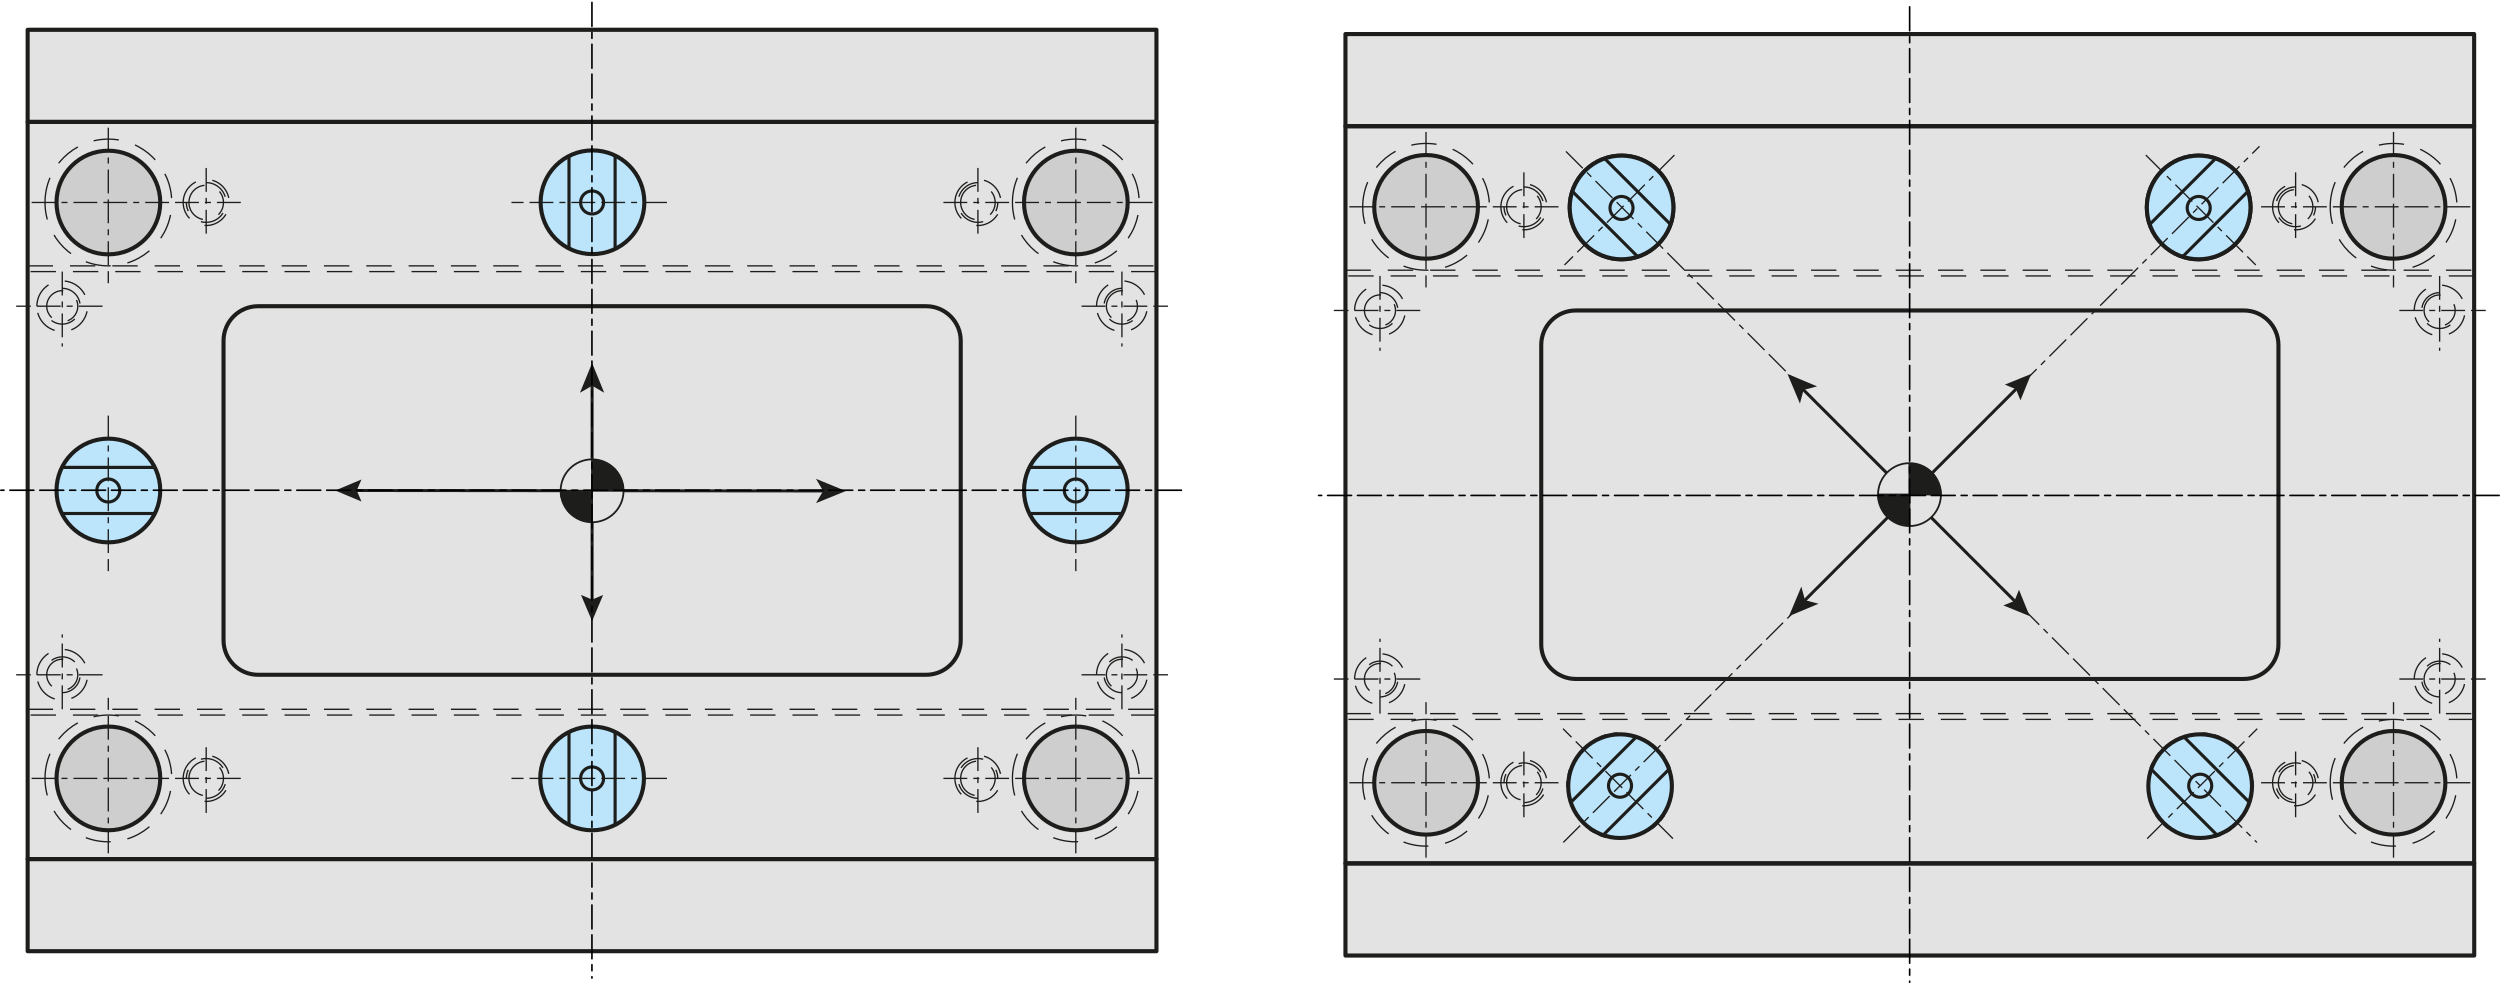 <?xml version="1.0" encoding="UTF-8"?>
<svg id="Ebene_1" data-name="Ebene 1" xmlns="http://www.w3.org/2000/svg" viewBox="0 0 317.18 124.75">
  <defs>
    <style>
      .cls-1 {
        stroke-width: .4px;
      }

      .cls-1, .cls-2, .cls-3, .cls-4, .cls-5, .cls-6, .cls-7, .cls-8, .cls-9, .cls-10, .cls-11 {
        stroke: #1d1d1b;
      }

      .cls-1, .cls-2, .cls-3, .cls-4, .cls-5, .cls-7, .cls-8, .cls-9, .cls-10, .cls-12 {
        stroke-linejoin: round;
      }

      .cls-1, .cls-2, .cls-4, .cls-5, .cls-8, .cls-9, .cls-12 {
        fill: none;
      }

      .cls-2 {
        stroke-dasharray: 0 0 3.22 2.15;
      }

      .cls-2, .cls-8 {
        stroke-width: .17px;
      }

      .cls-3 {
        stroke-dasharray: 0 0 0 0 0 3.03 .76 .76 .76 3.03;
      }

      .cls-3, .cls-4, .cls-7 {
        stroke-width: .52px;
      }

      .cls-3, .cls-7 {
        fill: #bce4fa;
      }

      .cls-13, .cls-14, .cls-15 {
        stroke-width: 0px;
      }

      .cls-13, .cls-11 {
        fill: #e3e3e3;
      }

      .cls-5 {
        stroke-width: .38px;
      }

      .cls-6, .cls-14, .cls-10 {
        fill: #1d1d1b;
      }

      .cls-6, .cls-10 {
        stroke-width: .08px;
      }

      .cls-8, .cls-12 {
        stroke-dasharray: 0 0 0 0 0 0 3.03 .76 .76 .76 3.03 .76;
      }

      .cls-9, .cls-11 {
        stroke-width: .23px;
      }

      .cls-12 {
        stroke: #000;
        stroke-linecap: round;
        stroke-width: .21px;
      }

      .cls-15 {
        fill: #cecece;
      }
    </style>
  </defs>
  <rect class="cls-13" x="3.76" y="3.48" width="143.18" height="117.35"/>
  <path class="cls-15" d="M129.79,25.58c0-3.67,2.98-6.65,6.65-6.65s6.65,2.98,6.65,6.65-2.98,6.65-6.65,6.65-6.65-2.98-6.65-6.65h0Z"/>
  <path class="cls-15" d="M7.1,25.69c0-3.67,2.98-6.65,6.65-6.65s6.65,2.98,6.65,6.65-2.98,6.65-6.65,6.65-6.65-2.98-6.65-6.65h0Z"/>
  <path class="cls-15" d="M7.1,98.78c0-3.67,2.98-6.65,6.65-6.65s6.65,2.98,6.65,6.65-2.98,6.65-6.65,6.65-6.65-2.98-6.65-6.65h0Z"/>
  <path class="cls-15" d="M129.85,98.78c0-3.67,2.98-6.65,6.65-6.65s6.65,2.98,6.65,6.65-2.98,6.65-6.65,6.65-6.65-2.98-6.65-6.65h0Z"/>
  <path class="cls-7" d="M68.59,25.66c0-3.63,2.94-6.58,6.58-6.58s6.58,2.94,6.58,6.58-2.94,6.58-6.58,6.58-6.58-2.94-6.58-6.58h0Z"/>
  <path class="cls-7" d="M68.54,98.76c0-3.63,2.94-6.58,6.58-6.58s6.58,2.94,6.58,6.58-2.95,6.58-6.58,6.58-6.58-2.94-6.58-6.58h0Z"/>
  <line class="cls-8" x1="84.62" y1="98.76" x2="64.89" y2="98.76"/>
  <polygon class="cls-4" points="3.51 15.47 146.72 15.47 146.72 108.99 3.51 108.99 3.51 15.47 3.51 15.47"/>
  <path class="cls-7" d="M129.92,62.23c0-3.63,2.94-6.58,6.57-6.58s6.58,2.95,6.58,6.58-2.94,6.58-6.58,6.58-6.57-2.94-6.57-6.58h0Z"/>
  <line class="cls-8" x1="136.49" y1="52.73" x2="136.49" y2="72.46"/>
  <path class="cls-1" d="M142.29,65.15h-11.7M142.29,59.3h-11.7M135.03,62.23c0-.81.66-1.46,1.46-1.46s1.46.66,1.46,1.46-.66,1.46-1.46,1.46-1.46-.65-1.46-1.46h0Z"/>
  <path class="cls-7" d="M7.17,62.23c0-3.63,2.94-6.58,6.58-6.58s6.58,2.95,6.58,6.58-2.94,6.58-6.58,6.58-6.58-2.94-6.58-6.58h0Z"/>
  <line class="cls-8" x1="13.74" y1="52.73" x2="13.74" y2="72.46"/>
  <path class="cls-1" d="M7.95,65.15h11.7M7.95,59.3h11.7M12.28,62.23c0-.81.66-1.46,1.46-1.46s1.46.66,1.46,1.46-.65,1.46-1.46,1.46-1.46-.65-1.46-1.46h0Z"/>
  <path class="cls-4" d="M32.74,38.85h84.76c2.42,0,4.39,1.96,4.39,4.38v37.99c0,2.42-1.96,4.39-4.39,4.39H32.74c-2.42,0-4.38-1.96-4.38-4.39v-37.99c0-2.42,1.96-4.38,4.38-4.38h0Z"/>
  <path class="cls-8" d="M13.74,16.2v19.73M30.55,25.69H3.51M26.16,21.31v8.77"/>
  <path class="cls-2" d="M23.97,25.69c0-1.21.98-2.19,2.19-2.19s2.19.98,2.19,2.19-.98,2.19-2.19,2.19-2.19-.98-2.19-2.19h0ZM23.24,25.69c0-1.61,1.31-2.92,2.92-2.92s2.92,1.31,2.92,2.92-1.31,2.92-2.92,2.92-2.92-1.31-2.92-2.92h0ZM26.16,23.17c1.39,0,2.52,1.13,2.52,2.52s-1.13,2.52-2.52,2.52-2.52-1.13-2.52-2.52"/>
  <path class="cls-4" d="M7.17,25.69c0-3.63,2.94-6.57,6.58-6.57s6.58,2.94,6.58,6.57-2.94,6.58-6.58,6.58-6.58-2.94-6.58-6.58h0Z"/>
  <path class="cls-2" d="M5.71,25.69c0-4.44,3.6-8.04,8.04-8.04s8.04,3.6,8.04,8.04-3.6,8.04-8.04,8.04-8.04-3.6-8.04-8.04h0Z"/>
  <path class="cls-8" d="M13.01,38.85H2.05M7.9,34.46v9.5"/>
  <path class="cls-2" d="M5.93,38.85c0-1.09.88-1.97,1.97-1.97s1.97.88,1.97,1.97-.88,1.97-1.97,1.97-1.97-.88-1.97-1.97h0ZM4.68,38.85c0-1.78,1.44-3.21,3.21-3.21s3.22,1.44,3.22,3.21-1.44,3.21-3.22,3.21-3.21-1.44-3.21-3.21h0ZM7.9,36.58c1.25,0,2.27,1.02,2.27,2.27s-1.02,2.27-2.27,2.27-2.27-1.02-2.27-2.27M3.51,33.73h143.21M146.72,34.46H3.51M3.51,89.99h143.21M146.72,90.72H3.51"/>
  <path class="cls-8" d="M124.07,21.31v8.77M136.49,16.2v19.73M119.69,25.69h27.03"/>
  <path class="cls-2" d="M121.88,25.69c0-1.21.98-2.19,2.19-2.19s2.19.98,2.19,2.19-.98,2.19-2.19,2.19-2.19-.98-2.19-2.19h0ZM121.15,25.69c0-1.61,1.31-2.92,2.92-2.92s2.92,1.31,2.92,2.92-1.31,2.92-2.92,2.92-2.92-1.31-2.92-2.92h0ZM124.07,23.17c-1.39,0-2.52,1.13-2.52,2.52s1.13,2.52,2.52,2.52,2.52-1.13,2.52-2.52"/>
  <path class="cls-4" d="M129.92,25.69c0-3.63,2.94-6.57,6.57-6.57s6.58,2.94,6.58,6.57-2.94,6.58-6.58,6.58-6.57-2.94-6.57-6.58h0Z"/>
  <path class="cls-2" d="M128.45,25.69c0-4.44,3.6-8.04,8.04-8.04s8.04,3.6,8.04,8.04-3.6,8.04-8.04,8.04-8.04-3.6-8.04-8.04h0Z"/>
  <path class="cls-8" d="M137.22,38.85h10.96M142.34,34.46v9.5"/>
  <path class="cls-2" d="M140.37,38.85c0-1.09.88-1.97,1.97-1.97s1.97.88,1.97,1.97-.89,1.97-1.97,1.97-1.97-.88-1.97-1.97h0ZM139.12,38.85c0-1.78,1.44-3.21,3.22-3.21s3.22,1.44,3.22,3.21-1.44,3.21-3.22,3.21-3.22-1.44-3.22-3.21h0ZM142.34,36.58c-1.26,0-2.27,1.02-2.27,2.27s1.01,2.27,2.27,2.27,2.27-1.02,2.27-2.27"/>
  <polygon class="cls-4" points="3.51 3.78 146.72 3.78 146.72 15.47 3.51 15.47 3.51 3.78 3.51 3.78"/>
  <path class="cls-8" d="M13.74,108.26v-19.73M30.55,98.76H3.51M26.16,103.14v-8.77"/>
  <path class="cls-2" d="M23.97,98.76c0-1.21.98-2.19,2.19-2.19s2.19.98,2.19,2.19-.98,2.19-2.19,2.19-2.19-.98-2.19-2.19h0ZM23.24,98.76c0-1.61,1.31-2.92,2.92-2.92s2.92,1.31,2.92,2.92-1.31,2.92-2.92,2.92-2.92-1.31-2.92-2.92h0ZM26.16,101.28c1.39,0,2.52-1.13,2.52-2.52s-1.13-2.52-2.52-2.52-2.52,1.13-2.52,2.52"/>
  <path class="cls-4" d="M7.17,98.76c0-3.63,2.94-6.58,6.58-6.58s6.58,2.94,6.58,6.58-2.94,6.58-6.58,6.58-6.58-2.94-6.58-6.58h0Z"/>
  <path class="cls-2" d="M5.71,98.76c0-4.44,3.6-8.04,8.04-8.04s8.04,3.6,8.04,8.04-3.6,8.04-8.04,8.04-8.04-3.6-8.04-8.04h0Z"/>
  <path class="cls-8" d="M13.01,85.61H2.05M7.9,89.99v-9.5"/>
  <path class="cls-2" d="M5.93,85.61c0-1.09.88-1.97,1.97-1.97s1.97.88,1.97,1.97-.88,1.97-1.97,1.97-1.97-.88-1.97-1.97h0ZM4.68,85.61c0-1.78,1.44-3.22,3.21-3.22s3.22,1.44,3.22,3.22-1.44,3.21-3.22,3.21-3.21-1.44-3.21-3.21h0ZM7.9,87.88c1.25,0,2.27-1.01,2.27-2.27s-1.02-2.27-2.27-2.27-2.27,1.01-2.27,2.27"/>
  <path class="cls-8" d="M136.49,108.26v-19.73M119.69,98.76h27.03M124.07,103.14v-8.77"/>
  <path class="cls-2" d="M121.88,98.76c0-1.21.98-2.19,2.19-2.19s2.19.98,2.19,2.19-.98,2.19-2.19,2.19-2.19-.98-2.19-2.19h0ZM121.15,98.76c0-1.61,1.31-2.92,2.92-2.92s2.92,1.31,2.92,2.92-1.31,2.92-2.92,2.92-2.92-1.31-2.92-2.92h0ZM124.07,101.28c-1.39,0-2.52-1.13-2.52-2.52s1.13-2.52,2.52-2.52,2.52,1.13,2.52,2.52"/>
  <path class="cls-4" d="M129.92,98.76c0-3.63,2.94-6.58,6.57-6.58s6.58,2.94,6.58,6.58-2.94,6.58-6.58,6.58-6.57-2.94-6.57-6.58h0Z"/>
  <path class="cls-2" d="M128.45,98.76c0-4.44,3.6-8.04,8.04-8.04s8.04,3.6,8.04,8.04-3.6,8.04-8.04,8.04-8.04-3.6-8.04-8.04h0Z"/>
  <path class="cls-8" d="M137.22,85.61h10.96M142.34,89.99v-9.5"/>
  <path class="cls-2" d="M140.37,85.61c0-1.09.88-1.97,1.97-1.97s1.97.88,1.97,1.97-.89,1.97-1.97,1.97-1.97-.88-1.97-1.97h0ZM139.12,85.61c0-1.78,1.44-3.22,3.22-3.22s3.22,1.44,3.22,3.22-1.44,3.21-3.22,3.21-3.22-1.44-3.22-3.21h0ZM142.34,87.88c-1.26,0-2.27-1.01-2.27-2.27s1.01-2.27,2.27-2.27,2.27,1.01,2.27,2.27"/>
  <path class="cls-4" d="M3.51,108.99h143.21v11.69H3.51v-11.69h0Z"/>
  <line class="cls-8" x1="84.62" y1="25.69" x2="64.89" y2="25.69"/>
  <path class="cls-1" d="M72.19,19.9v11.7M78.04,19.9v11.7M73.66,25.69c0-.81.65-1.46,1.46-1.46s1.46.65,1.46,1.46-.65,1.46-1.46,1.46-1.46-.65-1.46-1.46h0Z"/>
  <path class="cls-1" d="M72.19,92.97v11.7M78.04,92.97v11.7M73.66,98.76c0-.81.65-1.46,1.46-1.46s1.46.65,1.46,1.46-.65,1.46-1.46,1.46-1.46-.65-1.46-1.46h0Z"/>
  <g>
    <g>
      <line class="cls-5" x1="75.12" y1="76.54" x2="75.12" y2="48.74"/>
      <polygon class="cls-14" points="76.52 75.48 75.12 76.07 73.71 75.48 75.12 78.8 76.52 75.48"/>
      <polygon class="cls-14" points="75.12 46.06 76.66 49.83 75.12 48.94 73.58 49.83 75.12 46.06"/>
    </g>
    <g>
      <line class="cls-5" x1="44.8" y1="62.23" x2="104.63" y2="62.29"/>
      <polygon class="cls-14" points="45.86 63.63 45.26 62.23 45.86 60.83 42.53 62.23 45.86 63.63"/>
      <polygon class="cls-14" points="107.3 62.3 103.53 63.83 104.43 62.29 103.53 60.75 107.3 62.3"/>
    </g>
    <g>
      <g>
        <path class="cls-11" d="M71.13,62.27c0-2.21,1.79-3.99,3.99-3.99s3.99,1.79,3.99,3.99-1.79,3.99-3.99,3.99-3.99-1.79-3.99-3.99h0Z"/>
        <line class="cls-9" x1="75.12" y1="66.23" x2="75.12" y2="58.26"/>
        <line class="cls-9" x1="71.15" y1="62.26" x2="79.13" y2="62.26"/>
      </g>
      <path class="cls-10" d="M75.08,58.27s1.09.11,1.28.2c.2.08,1.45.63,1.88,1.25.42.62.83,1.6.87,1.91.04.31.03.65.03.65l-4.03-.03-.03-3.98Z"/>
      <path class="cls-6" d="M75.09,66.2s-1.06-.11-1.26-.19c-.19-.09-1.42-.62-1.84-1.23-.42-.61-.82-1.56-.86-1.86-.04-.3-.03-.64-.03-.64l3.95.03.03,3.89Z"/>
    </g>
  </g>
  <rect class="cls-13" x="170.59" y="4.06" width="143.18" height="117.35"/>
  <path class="cls-15" d="M174.29,26.18c0-3.67,2.98-6.65,6.65-6.65s6.65,2.98,6.65,6.65-2.98,6.65-6.65,6.65-6.65-2.98-6.65-6.65h0Z"/>
  <path class="cls-15" d="M297.04,26.18c0-3.67,2.98-6.65,6.65-6.65s6.65,2.98,6.65,6.65-2.98,6.65-6.65,6.65-6.65-2.98-6.65-6.65h0Z"/>
  <path class="cls-15" d="M174.29,99.25c0-3.68,2.98-6.65,6.65-6.65s6.65,2.98,6.65,6.65-2.98,6.65-6.65,6.65-6.65-2.98-6.65-6.65h0Z"/>
  <path class="cls-15" d="M297.04,99.25c0-3.68,2.98-6.65,6.65-6.65s6.65,2.98,6.65,6.65-2.98,6.65-6.65,6.65-6.65-2.98-6.65-6.65h0Z"/>
  <polygon class="cls-4" points="170.7 16.01 313.9 16.01 313.9 109.54 170.7 109.54 170.7 16.01 170.7 16.01"/>
  <path class="cls-4" d="M199.92,39.39h84.76c2.42,0,4.39,1.96,4.39,4.38v37.99c0,2.42-1.96,4.38-4.39,4.38h-84.76c-2.42,0-4.38-1.96-4.38-4.38v-37.99c0-2.42,1.96-4.38,4.38-4.38h0Z"/>
  <path class="cls-8" d="M180.92,16.74v19.73M197.73,26.24h-27.03M193.34,21.86v8.77"/>
  <path class="cls-2" d="M191.15,26.24c0-1.21.98-2.19,2.19-2.19s2.19.98,2.19,2.19-.98,2.19-2.19,2.19-2.19-.98-2.19-2.19h0ZM190.42,26.24c0-1.62,1.31-2.92,2.92-2.92s2.92,1.31,2.92,2.92-1.31,2.92-2.92,2.92-2.92-1.31-2.92-2.92h0ZM193.34,23.72c1.39,0,2.52,1.13,2.52,2.52s-1.13,2.52-2.52,2.52-2.52-1.13-2.52-2.52"/>
  <path class="cls-4" d="M174.35,26.24c0-3.63,2.94-6.57,6.58-6.57s6.58,2.94,6.58,6.57-2.94,6.58-6.58,6.58-6.58-2.94-6.58-6.58h0Z"/>
  <path class="cls-2" d="M172.89,26.24c0-4.44,3.6-8.04,8.04-8.04s8.04,3.6,8.04,8.04-3.6,8.04-8.04,8.04-8.04-3.6-8.04-8.04h0Z"/>
  <path class="cls-8" d="M180.19,39.39h-10.96M175.08,35.01v9.5"/>
  <path class="cls-2" d="M173.11,39.39c0-1.09.88-1.97,1.97-1.97s1.97.88,1.97,1.97-.88,1.97-1.97,1.97-1.97-.88-1.97-1.97h0ZM171.86,39.39c0-1.78,1.44-3.22,3.21-3.22s3.22,1.44,3.22,3.22-1.44,3.21-3.22,3.21-3.21-1.44-3.21-3.21h0ZM175.08,37.13c1.25,0,2.27,1.02,2.27,2.27s-1.02,2.27-2.27,2.27-2.27-1.01-2.27-2.27M170.7,34.28h143.21M313.9,35.01h-143.21M170.7,90.54h143.21M313.9,91.27h-143.21"/>
  <path class="cls-8" d="M303.67,16.74v19.73M286.87,26.24h27.03M291.25,21.86v8.77"/>
  <path class="cls-2" d="M289.06,26.24c0-1.21.98-2.19,2.19-2.19s2.19.98,2.19,2.19-.98,2.19-2.19,2.19-2.19-.98-2.19-2.19h0ZM288.33,26.24c0-1.62,1.31-2.92,2.92-2.92s2.92,1.31,2.92,2.92-1.31,2.92-2.92,2.92-2.92-1.31-2.92-2.92h0ZM291.25,23.72c-1.39,0-2.52,1.13-2.52,2.52s1.13,2.52,2.52,2.52,2.52-1.13,2.52-2.52"/>
  <path class="cls-4" d="M297.1,26.24c0-3.63,2.94-6.57,6.57-6.57s6.58,2.94,6.58,6.57-2.94,6.58-6.58,6.58-6.57-2.94-6.57-6.58h0Z"/>
  <path class="cls-2" d="M295.64,26.24c0-4.44,3.6-8.04,8.04-8.04s8.04,3.6,8.04,8.04-3.6,8.04-8.04,8.04-8.04-3.6-8.04-8.04h0Z"/>
  <path class="cls-8" d="M304.41,39.39h10.96M309.52,35.01v9.5"/>
  <path class="cls-2" d="M307.55,39.39c0-1.09.88-1.97,1.97-1.97s1.97.88,1.97,1.97-.89,1.97-1.97,1.97-1.97-.88-1.97-1.97h0ZM306.3,39.39c0-1.78,1.44-3.22,3.22-3.22s3.22,1.44,3.22,3.22-1.44,3.21-3.22,3.21-3.22-1.44-3.22-3.21h0ZM309.52,37.13c-1.26,0-2.27,1.02-2.27,2.27s1.01,2.27,2.27,2.27,2.27-1.01,2.27-2.27"/>
  <polygon class="cls-4" points="170.7 4.32 313.9 4.32 313.9 16.01 170.7 16.01 170.7 4.32 170.7 4.32"/>
  <path class="cls-8" d="M180.92,108.81v-19.73M197.73,99.31h-27.03M193.34,103.69v-8.77"/>
  <path class="cls-2" d="M191.15,99.31c0-1.21.98-2.19,2.19-2.19s2.19.98,2.19,2.19-.98,2.19-2.19,2.19-2.19-.98-2.19-2.19h0ZM190.42,99.31c0-1.61,1.31-2.92,2.92-2.92s2.92,1.31,2.92,2.92-1.31,2.92-2.92,2.92-2.92-1.31-2.92-2.92h0ZM193.34,101.83c1.39,0,2.52-1.13,2.52-2.52s-1.13-2.52-2.52-2.52-2.52,1.13-2.52,2.52"/>
  <path class="cls-4" d="M174.35,99.31c0-3.63,2.94-6.57,6.58-6.57s6.58,2.94,6.58,6.57-2.94,6.58-6.58,6.58-6.58-2.94-6.58-6.58h0Z"/>
  <path class="cls-2" d="M172.89,99.31c0-4.44,3.6-8.04,8.04-8.04s8.04,3.6,8.04,8.04-3.6,8.04-8.04,8.04-8.04-3.6-8.04-8.04h0Z"/>
  <path class="cls-8" d="M180.19,86.15h-10.96M175.08,90.54v-9.5"/>
  <path class="cls-2" d="M173.11,86.15c0-1.09.88-1.97,1.97-1.97s1.97.88,1.97,1.97-.88,1.98-1.97,1.98-1.97-.88-1.97-1.98h0ZM171.86,86.15c0-1.77,1.44-3.21,3.21-3.21s3.22,1.44,3.22,3.21-1.44,3.22-3.22,3.22-3.21-1.44-3.21-3.22h0ZM175.08,88.42c1.25,0,2.27-1.02,2.27-2.27s-1.02-2.27-2.27-2.27-2.27,1.02-2.27,2.27"/>
  <path class="cls-8" d="M303.67,108.81v-19.73M286.87,99.31h27.03M291.25,103.69v-8.77"/>
  <path class="cls-2" d="M289.06,99.31c0-1.21.98-2.19,2.19-2.19s2.19.98,2.19,2.19-.98,2.19-2.19,2.19-2.19-.98-2.19-2.19h0ZM288.33,99.31c0-1.61,1.31-2.92,2.92-2.92s2.92,1.31,2.92,2.92-1.31,2.92-2.92,2.92-2.92-1.31-2.92-2.92h0ZM291.25,101.83c-1.39,0-2.52-1.13-2.52-2.52s1.13-2.52,2.52-2.52,2.52,1.13,2.52,2.52"/>
  <path class="cls-4" d="M297.1,99.31c0-3.63,2.94-6.57,6.57-6.57s6.58,2.94,6.58,6.57-2.94,6.58-6.58,6.58-6.57-2.94-6.57-6.58h0Z"/>
  <path class="cls-2" d="M295.64,99.31c0-4.44,3.6-8.04,8.04-8.04s8.04,3.6,8.04,8.04-3.6,8.04-8.04,8.04-8.04-3.6-8.04-8.04h0Z"/>
  <path class="cls-8" d="M304.41,86.15h10.96M309.52,90.54v-9.5"/>
  <path class="cls-2" d="M307.55,86.15c0-1.09.88-1.97,1.97-1.97s1.97.88,1.97,1.97-.89,1.98-1.97,1.98-1.97-.88-1.97-1.98h0ZM306.3,86.15c0-1.77,1.44-3.21,3.22-3.21s3.22,1.44,3.22,3.21-1.44,3.22-3.22,3.22-3.22-1.44-3.22-3.22h0ZM309.52,88.42c-1.26,0-2.27-1.02-2.27-2.27s1.01-2.27,2.27-2.27,2.27,1.02,2.27,2.27"/>
  <path class="cls-4" d="M170.7,109.54h143.21v11.69h-143.21v-11.69h0Z"/>
  <g>
    <path class="cls-7" d="M201.08,30.97c-2.57-2.57-2.57-6.73,0-9.3,2.57-2.57,6.73-2.57,9.3,0,2.57,2.57,2.57,6.73,0,9.3-2.57,2.57-6.73,2.57-9.3,0h0Z"/>
    <path class="cls-7" d="M201.08,30.97c-2.57-2.57-2.57-6.73,0-9.3,2.57-2.57,6.73-2.57,9.3,0,2.57,2.57,2.57,6.73,0,9.3-2.57,2.57-6.73,2.57-9.3,0h0Z"/>
    <line class="cls-8" x1="212.44" y1="19.67" x2="198.49" y2="33.62"/>
    <path class="cls-1" d="M199.56,24.35l8.27,8.27M203.69,20.22l8.27,8.27M204.69,27.42c-.57-.57-.57-1.49,0-2.07.57-.57,1.49-.57,2.07,0,.57.57.57,1.49,0,2.07-.57.57-1.5.57-2.07,0h0Z"/>
  </g>
  <g>
    <path class="cls-7" d="M283.6,30.97c2.57-2.57,2.57-6.73,0-9.3-2.57-2.57-6.73-2.57-9.3,0-2.57,2.57-2.57,6.73,0,9.3,2.57,2.57,6.73,2.57,9.3,0h0Z"/>
    <path class="cls-7" d="M283.6,30.97c2.57-2.57,2.57-6.73,0-9.3-2.57-2.57-6.73-2.57-9.3,0-2.57,2.57-2.57,6.73,0,9.3,2.57,2.57,6.73,2.57,9.3,0h0Z"/>
    <line class="cls-8" x1="272.24" y1="19.67" x2="286.19" y2="33.62"/>
    <path class="cls-1" d="M276.85,32.63l8.27-8.27M272.72,28.49l8.27-8.27M279.99,27.42c-.57.57-1.5.57-2.07,0-.57-.57-.57-1.49,0-2.07.57-.57,1.5-.57,2.07,0,.57.57.57,1.49,0,2.07h0Z"/>
  </g>
  <path class="cls-3" d="M200.89,95.09c-2.57,2.57-2.57,6.73,0,9.3,2.57,2.57,6.73,2.57,9.3,0,2.57-2.57,2.57-6.73,0-9.3-2.57-2.57-6.73-2.57-9.3,0h0Z"/>
  <path class="cls-7" d="M200.89,95.09c-2.57,2.57-2.57,6.73,0,9.3,2.57,2.57,6.73,2.57,9.3,0,2.57-2.57,2.57-6.73,0-9.3-2.57-2.57-6.73-2.57-9.3,0h0Z"/>
  <line class="cls-8" x1="198.34" y1="106.88" x2="286.67" y2="18.56"/>
  <line class="cls-8" x1="212.25" y1="106.4" x2="198.3" y2="92.45"/>
  <path class="cls-1" d="M207.65,93.44l-8.27,8.27M211.78,97.57l-8.27,8.27M204.5,98.65c.57-.57,1.5-.57,2.07,0,.57.57.57,1.5,0,2.07-.57.57-1.5.57-2.07,0-.57-.57-.57-1.5,0-2.07h0Z"/>
  <path class="cls-3" d="M283.79,95.09c2.57,2.57,2.57,6.73,0,9.3-2.57,2.57-6.73,2.57-9.3,0-2.57-2.57-2.57-6.73,0-9.3,2.57-2.57,6.74-2.57,9.3,0h0Z"/>
  <path class="cls-7" d="M283.79,95.09c2.57,2.57,2.57,6.73,0,9.3-2.57,2.57-6.73,2.57-9.3,0-2.57-2.57-2.57-6.73,0-9.3,2.57-2.57,6.74-2.57,9.3,0h0Z"/>
  <line class="cls-8" x1="198.67" y1="19.21" x2="286.34" y2="106.88"/>
  <line class="cls-8" x1="272.42" y1="106.4" x2="286.38" y2="92.45"/>
  <path class="cls-1" d="M285.3,101.71l-8.27-8.27M281.17,105.84l-8.27-8.27M280.18,98.65c.57.57.57,1.5,0,2.07-.57.57-1.5.57-2.07,0-.57-.57-.57-1.5,0-2.07.57-.57,1.5-.57,2.07,0h0Z"/>
  <g>
    <line class="cls-5" x1="255.92" y1="76.57" x2="228.68" y2="49.33"/>
    <polygon class="cls-14" points="256.15 74.83 255.58 76.24 254.17 76.81 257.51 78.17 256.15 74.83"/>
    <polygon class="cls-14" points="226.78 47.44 230.54 49.02 228.82 49.47 228.36 51.2 226.78 47.44"/>
  </g>
  <g>
    <line class="cls-5" x1="256.1" y1="49.04" x2="228.86" y2="76.28"/>
    <polygon class="cls-14" points="254.35 48.8 255.77 49.37 256.34 50.79 257.7 47.44 254.35 48.8"/>
    <polygon class="cls-14" points="226.97 78.17 228.54 74.42 229 76.14 230.72 76.6 226.97 78.17"/>
  </g>
  <g>
    <g>
      <path class="cls-11" d="M238.27,62.75c0-2.2,1.79-3.99,3.99-3.99s3.99,1.79,3.99,3.99-1.78,3.99-3.99,3.99-3.99-1.79-3.99-3.99h0Z"/>
      <line class="cls-9" x1="242.26" y1="66.71" x2="242.26" y2="58.74"/>
      <line class="cls-9" x1="238.29" y1="62.74" x2="246.26" y2="62.74"/>
    </g>
    <path class="cls-10" d="M242.22,58.75s1.09.12,1.28.2c.2.08,1.45.63,1.87,1.25.42.62.83,1.59.87,1.9.05.31.03.65.03.65l-4.03-.03-.03-3.98Z"/>
    <path class="cls-6" d="M242.23,66.68s-1.06-.11-1.26-.19c-.19-.08-1.42-.62-1.84-1.23-.41-.61-.81-1.56-.86-1.86-.04-.3-.03-.63-.03-.63l3.95.03.03,3.9Z"/>
  </g>
  <line class="cls-12" x1="149.89" y1="62.2" x2=".11" y2="62.2"/>
  <line class="cls-12" x1="75.1" y1=".31" x2="75.1" y2="124.09"/>
  <line class="cls-12" x1="317.07" y1="62.86" x2="167.29" y2="62.86"/>
  <line class="cls-12" x1="242.28" y1=".87" x2="242.28" y2="124.64"/>
</svg>